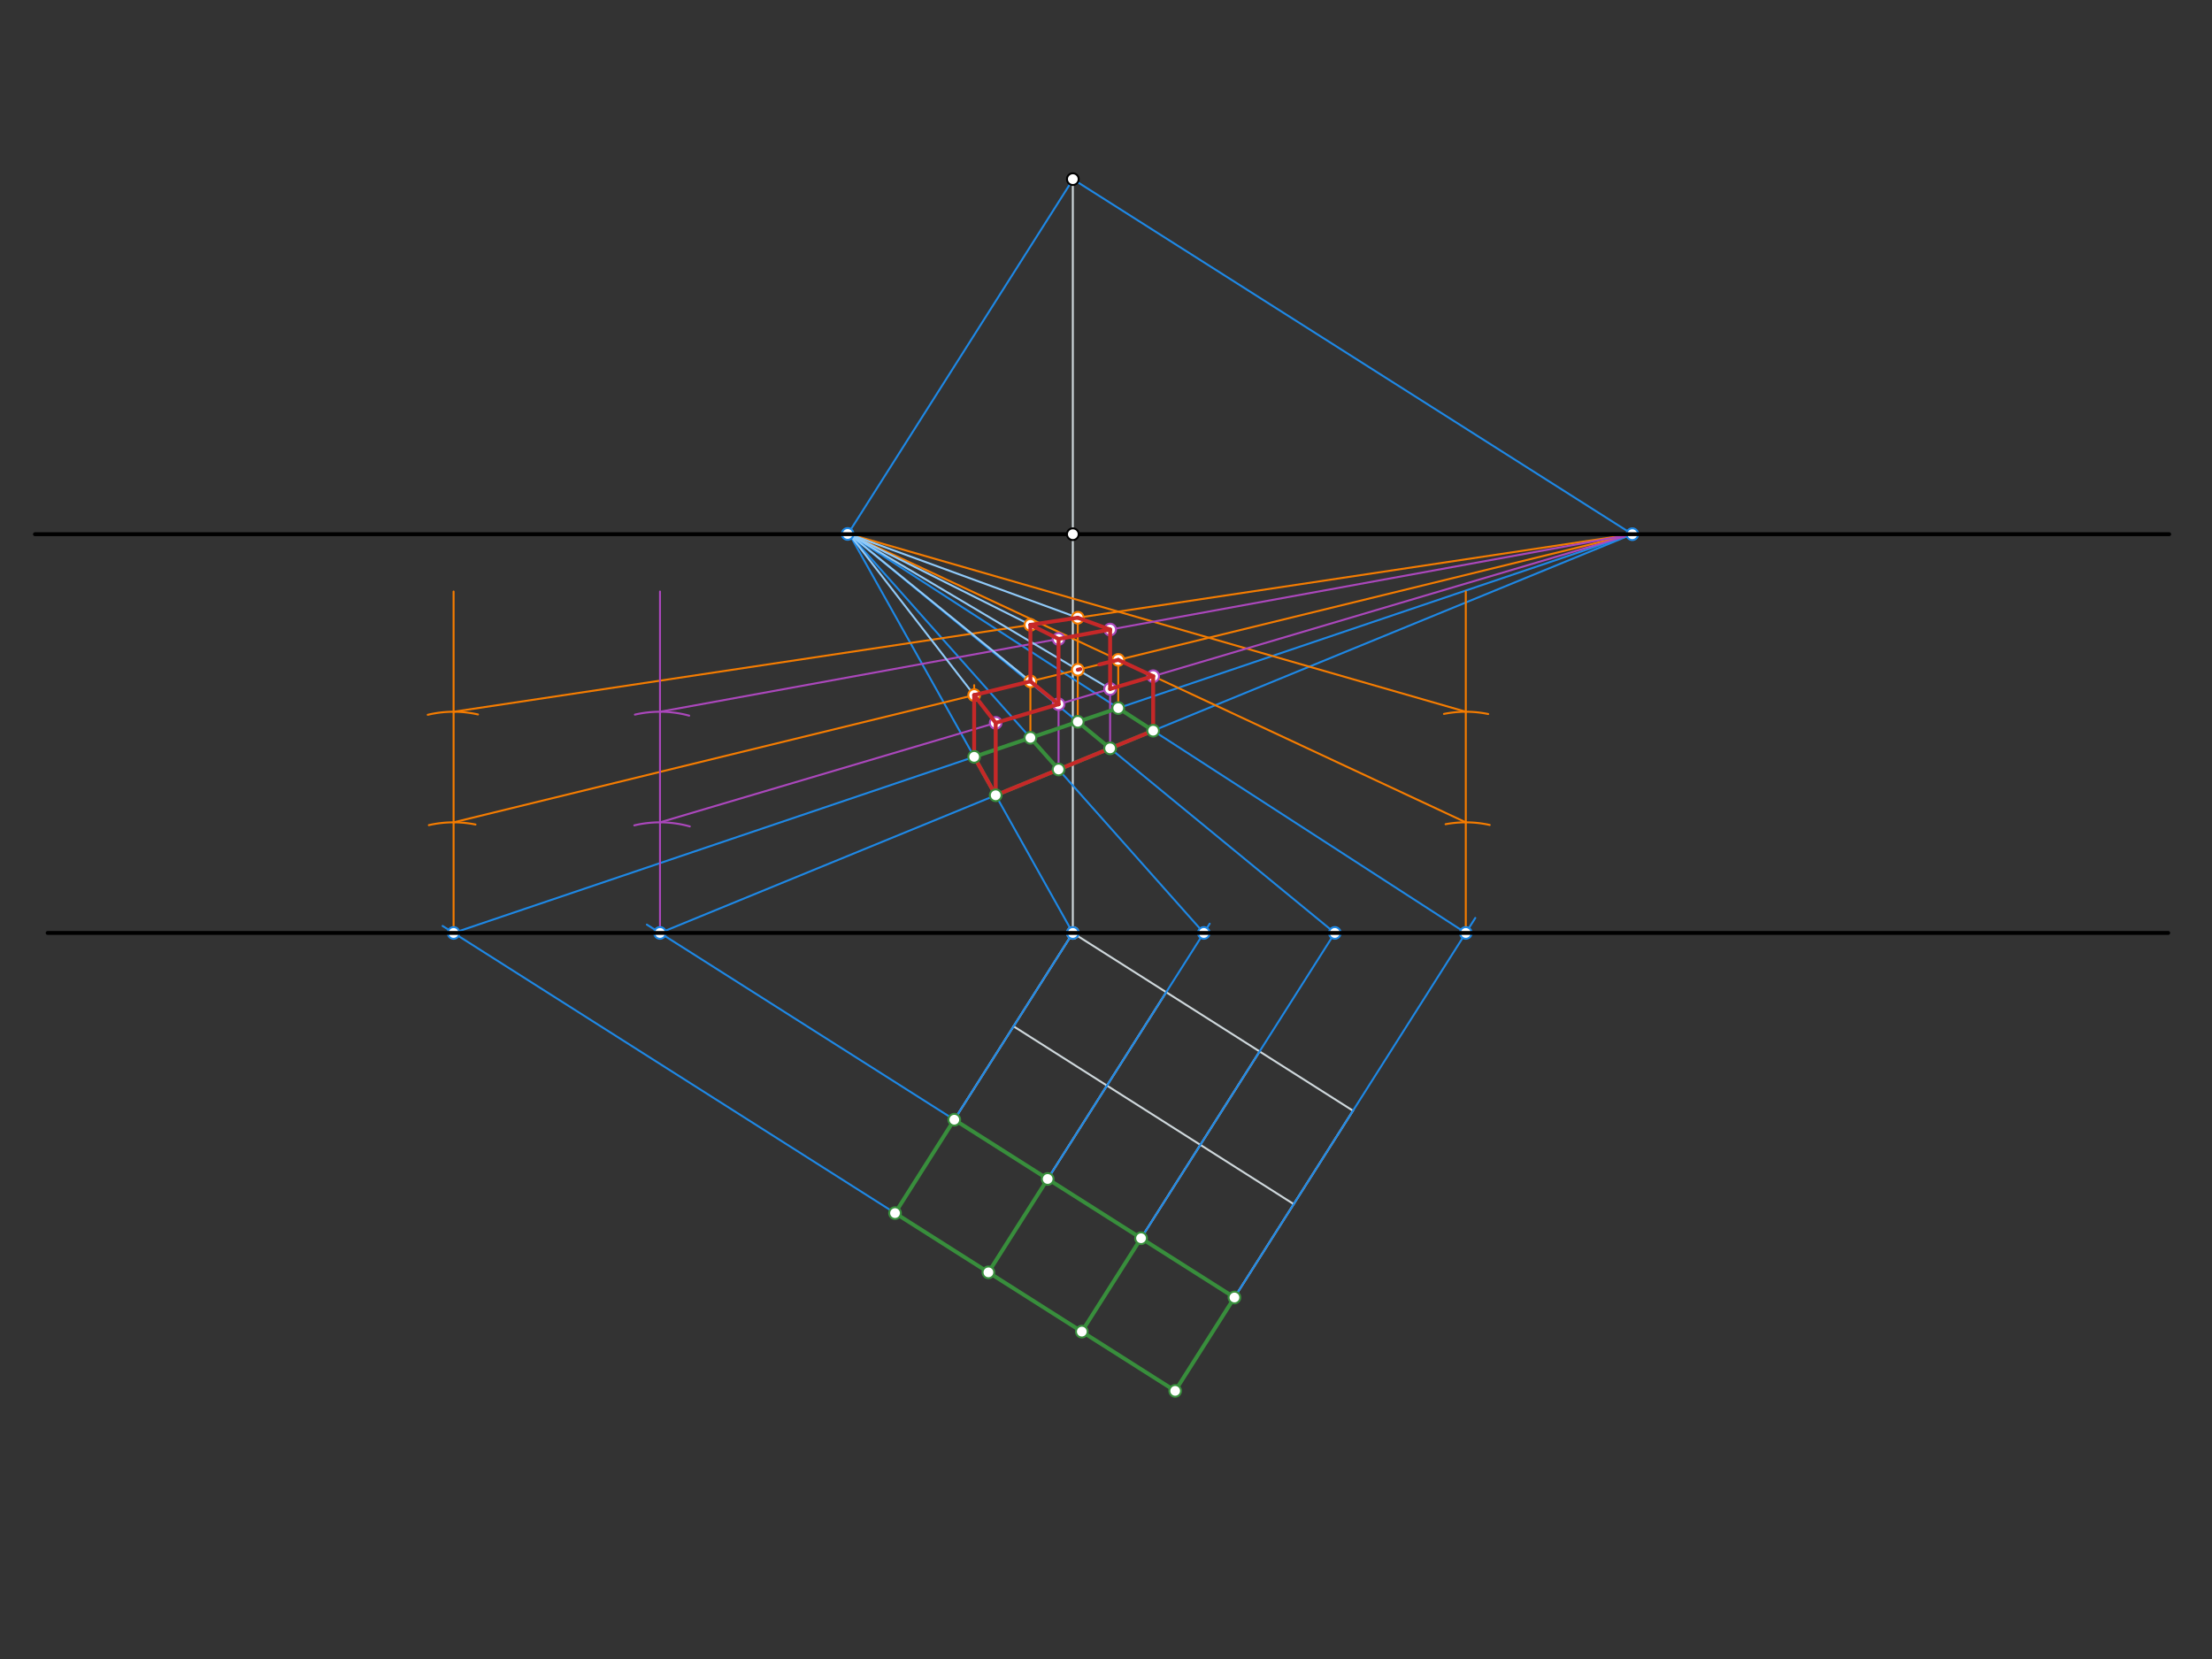<svg xmlns="http://www.w3.org/2000/svg" class="svg--1it" height="100%" preserveAspectRatio="xMidYMid meet" viewBox="0 0 1133.858 850.394" width="100%"><rect x="0" y="0" width="1133.858" height="850.394" fill="#333333" stroke="none"/><defs><marker id="marker-arrow" markerHeight="16" markerUnits="userSpaceOnUse" markerWidth="24" orient="auto-start-reverse" refX="24" refY="4" viewBox="0 0 24 8"><path d="M 0 0 L 24 4 L 0 8 z" stroke="inherit"></path></marker></defs><g class="aux-layer--1FB"><g class="element--2qn"><line stroke="#CFD8DC" stroke-dasharray="none" stroke-linecap="round" stroke-width="1" x1="549.922" x2="458.79" y1="478.219" y2="621.821"></line></g><g class="element--2qn"><line stroke="#CFD8DC" stroke-dasharray="none" stroke-linecap="round" stroke-width="1" x1="597.789" x2="506.657" y1="508.596" y2="652.199"></line></g><g class="element--2qn"><line stroke="#CFD8DC" stroke-dasharray="none" stroke-linecap="round" stroke-width="1" x1="645.657" x2="554.525" y1="538.974" y2="682.576"></line></g><g class="element--2qn"><line stroke="#CFD8DC" stroke-dasharray="none" stroke-linecap="round" stroke-width="1" x1="693.524" x2="602.392" y1="569.351" y2="712.954"></line></g><g class="element--2qn"><line stroke="#CFD8DC" stroke-dasharray="none" stroke-linecap="round" stroke-width="1" x1="549.922" x2="693.524" y1="478.219" y2="569.351"></line></g><g class="element--2qn"><line stroke="#CFD8DC" stroke-dasharray="none" stroke-linecap="round" stroke-width="1" x1="519.544" x2="663.147" y1="526.086" y2="617.219"></line></g><g class="element--2qn"><line stroke="#CFD8DC" stroke-dasharray="none" stroke-linecap="round" stroke-width="1" x1="489.167" x2="632.769" y1="573.954" y2="665.086"></line></g><g class="element--2qn"><line stroke="#CFD8DC" stroke-dasharray="none" stroke-linecap="round" stroke-width="1" x1="458.79" x2="602.392" y1="621.821" y2="712.954"></line></g><g class="element--2qn"><line stroke="#CFD8DC" stroke-dasharray="none" stroke-linecap="round" stroke-width="1" x1="549.922" x2="549.922" y1="91.828" y2="478.219"></line></g><g class="element--2qn"><line stroke="#1E88E5" stroke-dasharray="none" stroke-linecap="round" stroke-width="1" x1="458.79" x2="226.873" y1="621.821" y2="474.644"></line></g><g class="element--2qn"><line stroke="#1E88E5" stroke-dasharray="none" stroke-linecap="round" stroke-width="1" x1="632.769" x2="756.231" y1="665.086" y2="470.54"></line></g><g class="element--2qn"><line stroke="#1E88E5" stroke-dasharray="none" stroke-linecap="round" stroke-width="1" x1="549.922" x2="836.71" y1="91.828" y2="273.828"></line></g><g class="element--2qn"><line stroke="#1E88E5" stroke-dasharray="none" stroke-linecap="round" stroke-width="1" x1="550.031" x2="434.61" y1="91.897" y2="273.773"></line></g><g class="element--2qn"><line stroke="#1E88E5" stroke-dasharray="none" stroke-linecap="round" stroke-width="1" x1="489.167" x2="331.575" y1="573.954" y2="473.944"></line></g><g class="element--2qn"><line stroke="#1E88E5" stroke-dasharray="none" stroke-linecap="round" stroke-width="1" x1="584.902" x2="685.467" y1="634.709" y2="476.243"></line></g><g class="element--2qn"><line stroke="#1E88E5" stroke-dasharray="none" stroke-linecap="round" stroke-width="1" x1="537.034" x2="620.075" y1="604.331" y2="473.479"></line></g><g class="element--2qn"><line stroke="#1E88E5" stroke-dasharray="none" stroke-linecap="round" stroke-width="1" x1="489.167" x2="549.922" y1="573.954" y2="478.219"></line></g><g class="element--2qn"><line stroke="#1E88E5" stroke-dasharray="none" stroke-linecap="round" stroke-width="1" x1="232.507" x2="836.71" y1="478.219" y2="273.828"></line></g><g class="element--2qn"><line stroke="#1E88E5" stroke-dasharray="none" stroke-linecap="round" stroke-width="1" x1="338.312" x2="836.71" y1="478.219" y2="273.828"></line></g><g class="element--2qn"><line stroke="#1E88E5" stroke-dasharray="none" stroke-linecap="round" stroke-width="1" x1="751.358" x2="435.869" y1="478.219" y2="274.117"></line></g><g class="element--2qn"><line stroke="#1E88E5" stroke-dasharray="none" stroke-linecap="round" stroke-width="1" x1="684.213" x2="435.536" y1="478.219" y2="273.922"></line></g><g class="element--2qn"><line stroke="#1E88E5" stroke-dasharray="none" stroke-linecap="round" stroke-width="1" x1="617.067" x2="435.069" y1="478.219" y2="273.431"></line></g><g class="element--2qn"><line stroke="#1E88E5" stroke-dasharray="none" stroke-linecap="round" stroke-width="1" x1="549.922" x2="435.422" y1="478.219" y2="273.828"></line></g><g class="element--2qn"><line stroke="#F57C00" stroke-dasharray="none" stroke-linecap="round" stroke-width="1" x1="232.507" x2="232.507" y1="478.219" y2="303.219"></line></g><g class="element--2qn"><line stroke="#F57C00" stroke-dasharray="none" stroke-linecap="round" stroke-width="1" x1="751.358" x2="751.358" y1="478.219" y2="303.219"></line></g><g class="element--2qn"><path d="M 243.729 422.648 A 56.693 56.693 0 0 0 219.822 422.963" fill="none" stroke="#F57C00" stroke-dasharray="none" stroke-linecap="round" stroke-width="1"></path></g><g class="element--2qn"><path d="M 219.265 366.401 A 56.693 56.693 0 0 1 245.002 366.227" fill="none" stroke="#F57C00" stroke-dasharray="none" stroke-linecap="round" stroke-width="1"></path></g><g class="element--2qn"><path d="M 741.001 422.48 A 56.693 56.693 0 0 1 763.62 422.868" fill="none" stroke="#F57C00" stroke-dasharray="none" stroke-linecap="round" stroke-width="1"></path></g><g class="element--2qn"><path d="M 740.172 365.947 A 56.693 56.693 0 0 1 762.845 366.009" fill="none" stroke="#F57C00" stroke-dasharray="none" stroke-linecap="round" stroke-width="1"></path></g><g class="element--2qn"><line stroke="#F57C00" stroke-dasharray="none" stroke-linecap="round" stroke-width="1" x1="232.507" x2="836.71" y1="364.833" y2="273.828"></line></g><g class="element--2qn"><line stroke="#F57C00" stroke-dasharray="none" stroke-linecap="round" stroke-width="1" x1="232.507" x2="836.71" y1="421.526" y2="273.828"></line></g><g class="element--2qn"><line stroke="#F57C00" stroke-dasharray="none" stroke-linecap="round" stroke-width="1" x1="751.358" x2="435.422" y1="421.526" y2="273.828"></line></g><g class="element--2qn"><line stroke="#F57C00" stroke-dasharray="none" stroke-linecap="round" stroke-width="1" x1="751.358" x2="435.422" y1="364.833" y2="273.828"></line></g><g class="element--2qn"><line stroke="#F57C00" stroke-dasharray="none" stroke-linecap="round" stroke-width="1" x1="499.353" x2="499.353" y1="387.95" y2="351.219"></line></g><g class="element--2qn"><line stroke="#F57C00" stroke-dasharray="none" stroke-linecap="round" stroke-width="1" x1="528.178" x2="528.178" y1="378.199" y2="319.219"></line></g><g class="element--2qn"><line stroke="#F57C00" stroke-dasharray="none" stroke-linecap="round" stroke-width="1" x1="552.465" x2="552.465" y1="369.983" y2="316.565"></line></g><g class="element--2qn"><line stroke="#F57C00" stroke-dasharray="none" stroke-linecap="round" stroke-width="1" x1="573.207" x2="573.207" y1="362.966" y2="338.242"></line></g><g class="element--2qn"><line stroke="#AB47BC" stroke-dasharray="none" stroke-linecap="round" stroke-width="1" x1="338.312" x2="338.312" y1="478.219" y2="303.219"></line></g><g class="element--2qn"><path d="M 325.149 423.075 A 56.693 56.693 0 0 1 353.589 423.623" fill="none" stroke="#AB47BC" stroke-dasharray="none" stroke-linecap="round" stroke-width="1"></path></g><g class="element--2qn"><path d="M 325.444 366.313 A 56.693 56.693 0 0 1 353.253 366.837" fill="none" stroke="#AB47BC" stroke-dasharray="none" stroke-linecap="round" stroke-width="1"></path></g><g class="element--2qn"><line stroke="#AB47BC" stroke-dasharray="none" stroke-linecap="round" stroke-width="1" x1="338.312" x2="836.71" y1="421.526" y2="273.828"></line></g><g class="element--2qn"><line stroke="#AB47BC" stroke-dasharray="none" stroke-linecap="round" stroke-width="1" x1="338.312" x2="836.71" y1="364.833" y2="273.828"></line></g><g class="element--2qn"><line stroke="#AB47BC" stroke-dasharray="none" stroke-linecap="round" stroke-width="1" x1="510.389" x2="510.389" y1="407.651" y2="367.957"></line></g><g class="element--2qn"><line stroke="#AB47BC" stroke-dasharray="none" stroke-linecap="round" stroke-width="1" x1="591.109" x2="591.109" y1="374.548" y2="346.611"></line></g><g class="element--2qn"><line stroke="#AB47BC" stroke-dasharray="none" stroke-linecap="round" stroke-width="1" x1="569.038" x2="569.038" y1="383.599" y2="322.688"></line></g><g class="element--2qn"><line stroke="#AB47BC" stroke-dasharray="none" stroke-linecap="round" stroke-width="1" x1="542.609" x2="542.609" y1="394.437" y2="326.146"></line></g><g class="element--2qn"><line stroke="#90CAF9" stroke-dasharray="none" stroke-linecap="round" stroke-width="1" x1="510.389" x2="435.422" y1="370.532" y2="273.828"></line></g><g class="element--2qn"><line stroke="#90CAF9" stroke-dasharray="none" stroke-linecap="round" stroke-width="1" x1="542.609" x2="435.422" y1="327.529" y2="273.828"></line></g><g class="element--2qn"><line stroke="#90CAF9" stroke-dasharray="none" stroke-linecap="round" stroke-width="1" x1="569.038" x2="435.422" y1="322.703" y2="273.828"></line></g><g class="element--2qn"><line stroke="#90CAF9" stroke-dasharray="none" stroke-linecap="round" stroke-width="1" x1="569.038" x2="435.422" y1="353.151" y2="273.828"></line></g><g class="element--2qn"><line stroke="#90CAF9" stroke-dasharray="none" stroke-linecap="round" stroke-width="1" x1="542.609" x2="435.422" y1="360.983" y2="273.828"></line></g><g class="element--2qn"><circle cx="549.922" cy="478.219" r="3" stroke="#BDBDBD" stroke-width="1" fill="#ffffff"></circle>}</g><g class="element--2qn"><circle cx="434.501" cy="273.703" r="3" stroke="#1E88E5" stroke-width="1" fill="#ffffff"></circle>}</g><g class="element--2qn"><circle cx="836.71" cy="273.828" r="3" stroke="#1E88E5" stroke-width="1" fill="#ffffff"></circle>}</g><g class="element--2qn"><circle cx="232.507" cy="478.219" r="3" stroke="#1E88E5" stroke-width="1" fill="#ffffff"></circle>}</g><g class="element--2qn"><circle cx="338.312" cy="478.219" r="3" stroke="#1E88E5" stroke-width="1" fill="#ffffff"></circle>}</g><g class="element--2qn"><circle cx="549.922" cy="478.219" r="3" stroke="#1E88E5" stroke-width="1" fill="#ffffff"></circle>}</g><g class="element--2qn"><circle cx="617.067" cy="478.219" r="3" stroke="#1E88E5" stroke-width="1" fill="#ffffff"></circle>}</g><g class="element--2qn"><circle cx="684.213" cy="478.219" r="3" stroke="#1E88E5" stroke-width="1" fill="#ffffff"></circle>}</g><g class="element--2qn"><circle cx="751.358" cy="478.219" r="3" stroke="#1E88E5" stroke-width="1" fill="#ffffff"></circle>}</g><g class="element--2qn"><circle cx="499.353" cy="356.295" r="3" stroke="#F57C00" stroke-width="1" fill="#ffffff"></circle>}</g><g class="element--2qn"><circle cx="528.178" cy="349.249" r="3" stroke="#F57C00" stroke-width="1" fill="#ffffff"></circle>}</g><g class="element--2qn"><circle cx="528.178" cy="320.299" r="3" stroke="#F57C00" stroke-width="1" fill="#ffffff"></circle>}</g><g class="element--2qn"><circle cx="552.465" cy="316.641" r="3" stroke="#F57C00" stroke-width="1" fill="#ffffff"></circle>}</g><g class="element--2qn"><circle cx="552.465" cy="343.312" r="3" stroke="#F57C00" stroke-width="1" fill="#ffffff"></circle>}</g><g class="element--2qn"><circle cx="573.207" cy="338.242" r="3" stroke="#F57C00" stroke-width="1" fill="#ffffff"></circle>}</g><g class="element--2qn"><circle cx="510.389" cy="370.532" r="3" stroke="#AB47BC" stroke-width="1" fill="#ffffff"></circle>}</g><g class="element--2qn"><circle cx="542.609" cy="327.529" r="3" stroke="#AB47BC" stroke-width="1" fill="#ffffff"></circle>}</g><g class="element--2qn"><circle cx="569.038" cy="322.703" r="3" stroke="#AB47BC" stroke-width="1" fill="#ffffff"></circle>}</g><g class="element--2qn"><circle cx="591.109" cy="346.611" r="3" stroke="#AB47BC" stroke-width="1" fill="#ffffff"></circle>}</g><g class="element--2qn"><circle cx="542.609" cy="360.983" r="3" stroke="#AB47BC" stroke-width="1" fill="#ffffff"></circle>}</g><g class="element--2qn"><circle cx="569.038" cy="353.151" r="3" stroke="#AB47BC" stroke-width="1" fill="#ffffff"></circle>}</g></g><g class="main-layer--3Vd"><g class="element--2qn"><line stroke="#000000" stroke-dasharray="none" stroke-linecap="round" stroke-width="2" x1="17.922" x2="1111.922" y1="273.828" y2="273.828"></line></g><g class="element--2qn"><line stroke="#000000" stroke-dasharray="none" stroke-linecap="round" stroke-width="2" x1="24.422" x2="1111.422" y1="478.219" y2="478.219"></line></g><g class="element--2qn"><line stroke="#388E3C" stroke-dasharray="none" stroke-linecap="round" stroke-width="2" x1="489.167" x2="458.79" y1="573.954" y2="621.821"></line></g><g class="element--2qn"><line stroke="#388E3C" stroke-dasharray="none" stroke-linecap="round" stroke-width="2" x1="506.657" x2="537.034" y1="652.199" y2="604.331"></line></g><g class="element--2qn"><line stroke="#388E3C" stroke-dasharray="none" stroke-linecap="round" stroke-width="2" x1="554.525" x2="584.902" y1="682.576" y2="634.709"></line></g><g class="element--2qn"><line stroke="#388E3C" stroke-dasharray="none" stroke-linecap="round" stroke-width="2" x1="602.392" x2="632.769" y1="712.954" y2="665.086"></line></g><g class="element--2qn"><line stroke="#388E3C" stroke-dasharray="none" stroke-linecap="round" stroke-width="2" x1="458.79" x2="602.392" y1="621.821" y2="712.954"></line></g><g class="element--2qn"><line stroke="#388E3C" stroke-dasharray="none" stroke-linecap="round" stroke-width="2" x1="489.167" x2="632.769" y1="573.954" y2="665.086"></line></g><g class="element--2qn"><line stroke="#388E3C" stroke-dasharray="none" stroke-linecap="round" stroke-width="2" x1="510.389" x2="591.109" y1="407.651" y2="374.548"></line></g><g class="element--2qn"><line stroke="#388E3C" stroke-dasharray="none" stroke-linecap="round" stroke-width="2" x1="573.207" x2="591.109" y1="362.966" y2="374.548"></line></g><g class="element--2qn"><line stroke="#388E3C" stroke-dasharray="none" stroke-linecap="round" stroke-width="2" x1="499.353" x2="510.389" y1="387.95" y2="407.651"></line></g><g class="element--2qn"><line stroke="#388E3C" stroke-dasharray="none" stroke-linecap="round" stroke-width="2" x1="499.353" x2="573.207" y1="387.95" y2="362.966"></line></g><g class="element--2qn"><line stroke="#388E3C" stroke-dasharray="none" stroke-linecap="round" stroke-width="2" x1="528.178" x2="542.609" y1="378.199" y2="394.437"></line></g><g class="element--2qn"><line stroke="#388E3C" stroke-dasharray="none" stroke-linecap="round" stroke-width="2" x1="552.465" x2="569.038" y1="369.983" y2="383.599"></line></g><g class="element--2qn"><line stroke="#C62828" stroke-dasharray="none" stroke-linecap="round" stroke-width="2" x1="510.389" x2="591.109" y1="407.651" y2="374.548"></line></g><g class="element--2qn"><line stroke="#C62828" stroke-dasharray="none" stroke-linecap="round" stroke-width="2" x1="591.109" x2="591.109" y1="374.548" y2="346.611"></line></g><g class="element--2qn"><line stroke="#C62828" stroke-dasharray="none" stroke-linecap="round" stroke-width="2" x1="591.109" x2="569.038" y1="346.611" y2="353.151"></line></g><g class="element--2qn"><line stroke="#C62828" stroke-dasharray="none" stroke-linecap="round" stroke-width="2" x1="569.038" x2="569.038" y1="353.151" y2="322.703"></line></g><g class="element--2qn"><line stroke="#C62828" stroke-dasharray="none" stroke-linecap="round" stroke-width="2" x1="510.389" x2="510.389" y1="407.651" y2="370.532"></line></g><g class="element--2qn"><line stroke="#C62828" stroke-dasharray="none" stroke-linecap="round" stroke-width="2" x1="510.389" x2="542.609" y1="370.532" y2="360.983"></line></g><g class="element--2qn"><line stroke="#C62828" stroke-dasharray="none" stroke-linecap="round" stroke-width="2" x1="542.609" x2="542.609" y1="360.983" y2="327.529"></line></g><g class="element--2qn"><line stroke="#C62828" stroke-dasharray="none" stroke-linecap="round" stroke-width="2" x1="542.609" x2="569.038" y1="327.529" y2="322.703"></line></g><g class="element--2qn"><line stroke="#C62828" stroke-dasharray="none" stroke-linecap="round" stroke-width="2" x1="510.389" x2="499.353" y1="407.651" y2="387.95"></line></g><g class="element--2qn"><line stroke="#C62828" stroke-dasharray="none" stroke-linecap="round" stroke-width="2" x1="499.353" x2="499.353" y1="387.95" y2="356.295"></line></g><g class="element--2qn"><line stroke="#C62828" stroke-dasharray="none" stroke-linecap="round" stroke-width="2" x1="499.353" x2="510.389" y1="356.295" y2="370.532"></line></g><g class="element--2qn"><line stroke="#C62828" stroke-dasharray="none" stroke-linecap="round" stroke-width="2" x1="499.353" x2="528.178" y1="356.295" y2="349.249"></line></g><g class="element--2qn"><line stroke="#C62828" stroke-dasharray="none" stroke-linecap="round" stroke-width="2" x1="528.178" x2="542.609" y1="349.249" y2="360.983"></line></g><g class="element--2qn"><line stroke="#C62828" stroke-dasharray="none" stroke-linecap="round" stroke-width="2" x1="528.178" x2="528.178" y1="349.249" y2="320.299"></line></g><g class="element--2qn"><line stroke="#C62828" stroke-dasharray="none" stroke-linecap="round" stroke-width="2" x1="528.178" x2="542.609" y1="320.299" y2="327.529"></line></g><g class="element--2qn"><line stroke="#C62828" stroke-dasharray="none" stroke-linecap="round" stroke-width="2" x1="528.178" x2="552.465" y1="320.299" y2="316.641"></line></g><g class="element--2qn"><line stroke="#C62828" stroke-dasharray="none" stroke-linecap="round" stroke-width="2" x1="552.465" x2="569.038" y1="316.641" y2="322.703"></line></g><g class="element--2qn"><line stroke="#C62828" stroke-dasharray="none" stroke-linecap="round" stroke-width="2" x1="591.109" x2="573.207" y1="346.611" y2="338.242"></line></g><g class="element--2qn"><line stroke="#C62828" stroke-dasharray="10" stroke-linecap="round" stroke-width="2" x1="573.207" x2="552.465" y1="338.242" y2="343.312"></line></g><g class="element--2qn"><circle cx="549.922" cy="273.828" r="3" stroke="#000000" stroke-width="1" fill="#ffffff"></circle>}</g><g class="element--2qn"><circle cx="549.922" cy="91.828" r="3" stroke="#000000" stroke-width="1" fill="#ffffff"></circle>}</g><g class="element--2qn"><circle cx="489.167" cy="573.954" r="3" stroke="#388E3C" stroke-width="1" fill="#ffffff"></circle>}</g><g class="element--2qn"><circle cx="458.79" cy="621.821" r="3" stroke="#388E3C" stroke-width="1" fill="#ffffff"></circle>}</g><g class="element--2qn"><circle cx="602.392" cy="712.954" r="3" stroke="#388E3C" stroke-width="1" fill="#ffffff"></circle>}</g><g class="element--2qn"><circle cx="632.769" cy="665.086" r="3" stroke="#388E3C" stroke-width="1" fill="#ffffff"></circle>}</g><g class="element--2qn"><circle cx="506.657" cy="652.199" r="3" stroke="#388E3C" stroke-width="1" fill="#ffffff"></circle>}</g><g class="element--2qn"><circle cx="554.525" cy="682.576" r="3" stroke="#388E3C" stroke-width="1" fill="#ffffff"></circle>}</g><g class="element--2qn"><circle cx="584.902" cy="634.709" r="3" stroke="#388E3C" stroke-width="1" fill="#ffffff"></circle>}</g><g class="element--2qn"><circle cx="537.034" cy="604.331" r="3" stroke="#388E3C" stroke-width="1" fill="#ffffff"></circle>}</g><g class="element--2qn"><circle cx="499.353" cy="387.95" r="3" stroke="#388E3C" stroke-width="1" fill="#ffffff"></circle>}</g><g class="element--2qn"><circle cx="510.389" cy="407.651" r="3" stroke="#388E3C" stroke-width="1" fill="#ffffff"></circle>}</g><g class="element--2qn"><circle cx="542.609" cy="394.437" r="3" stroke="#388E3C" stroke-width="1" fill="#ffffff"></circle>}</g><g class="element--2qn"><circle cx="569.038" cy="383.599" r="3" stroke="#388E3C" stroke-width="1" fill="#ffffff"></circle>}</g><g class="element--2qn"><circle cx="591.109" cy="374.548" r="3" stroke="#388E3C" stroke-width="1" fill="#ffffff"></circle>}</g><g class="element--2qn"><circle cx="573.207" cy="362.966" r="3" stroke="#388E3C" stroke-width="1" fill="#ffffff"></circle>}</g><g class="element--2qn"><circle cx="552.465" cy="369.983" r="3" stroke="#388E3C" stroke-width="1" fill="#ffffff"></circle>}</g><g class="element--2qn"><circle cx="528.178" cy="378.199" r="3" stroke="#388E3C" stroke-width="1" fill="#ffffff"></circle>}</g></g><g class="snaps-layer--2PT"></g><g class="temp-layer--rAP"></g></svg>